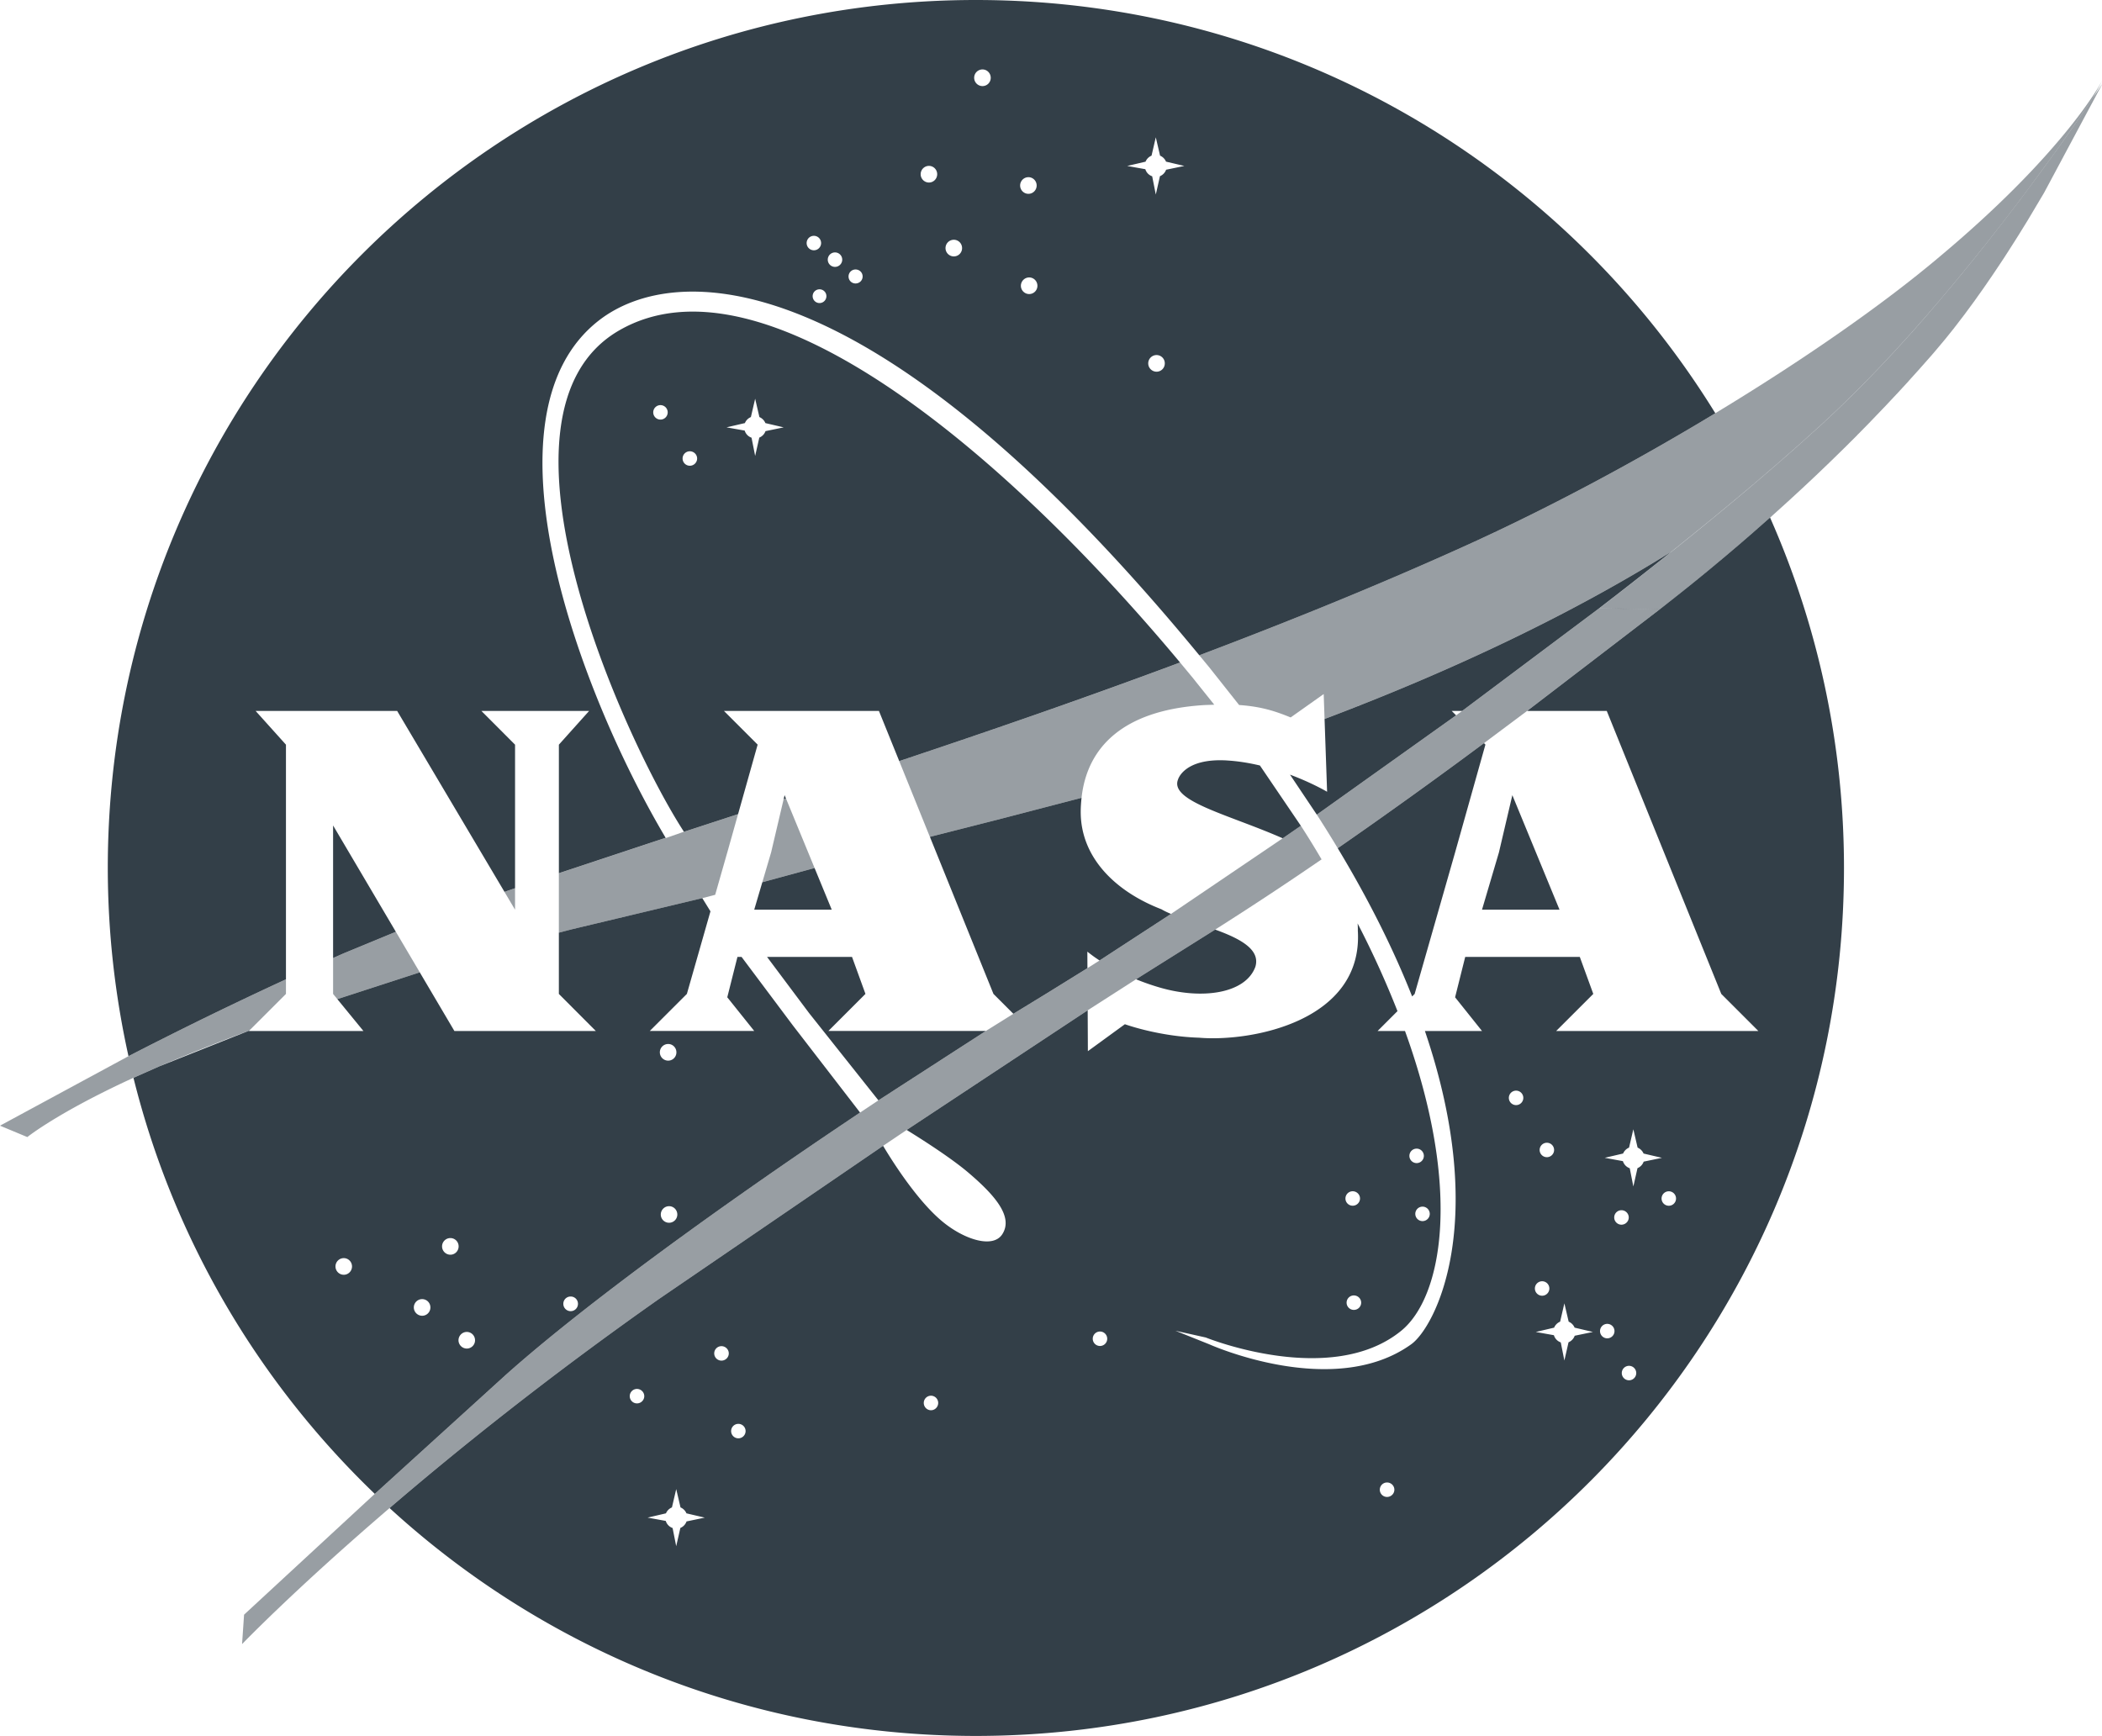 <svg xmlns="http://www.w3.org/2000/svg" viewBox="0 0 125 103.246" fill="#333f48"><path d="M78.598 51.107c0 .013.007.019.016.026l-.016-.026zm-3.946 6.396c.32-1.044-.935-1.687-2.388-2.215l-1.443.905-3.264 2.05a14.38 14.38 0 0 0 1.427.496c2.527.732 5.088.347 5.668-1.236zm-10.383-9.212l-.002.002c0-.287.02-.567.05-.843L59.4 48.73l-4.101 1.043 3.779 9.34 1.183 1.183 2.044-1.25 2.362-1.464-.005-.983a8.39 8.39 0 0 0 .726.526l4.247-2.768c-.21-.089-.404-.18-.562-.275-2.734-1.052-4.806-3.071-4.806-5.791zm8.688-3.063c-2.552-.148-2.903 1.133-2.903 1.133-.516 1.29 3.038 2.09 6.226 3.498l1.078-.745-2.434-3.586c-.625-.148-1.287-.26-1.966-.299zm19.783 8.875l-2.805-6.81-.799 3.409-1.005 3.401h4.609zM17.005 44.29L15.2 42.282h8.417L30 53.044l.629-.218V44.29l-2.003-2.008h6.409l-1.8 2.008v7.644l6.349-2.106c-5.066-8.531-11.317-25.105-3.945-30.788 4.407-3.393 16.089-3.871 35.68 19.933 5.311-2.006 10.638-4.163 15.815-6.507 4.977-2.253 10.134-5.022 14.871-7.888C92.915 9.833 76.624 0 58.031 0 29.524 0 6.41 23.114 6.41 51.625a51.77 51.77 0 0 0 1.231 11.192 234.66 234.66 0 0 1 9.364-4.571V44.29zm51.772-22.183c-.271 0-.495-.222-.495-.495s.222-.495.495-.495a.49.49 0 0 1 .49.495.49.49 0 0 1-.49.495zm-.298-12.85l.253-1.09.254 1.091c.16.068.287.196.354.356l1.089.255-1.083.225c-.064.173-.194.313-.366.383l-.248 1.093-.215-1.085a.64.64 0 0 1-.407-.422l-1.078-.193 1.09-.254a.66.66 0 0 1 .358-.358zm-7.277 8.232c-.271 0-.493-.222-.493-.493s.222-.495.493-.495.49.222.49.495a.49.49 0 0 1-.49.493zm-.045-6.951c.271 0 .49.222.49.495s-.219.495-.49.495-.493-.222-.493-.495.222-.495.493-.495zM58.426 4.13c.271 0 .49.222.49.495a.49.49 0 0 1-.49.495c-.273 0-.495-.222-.495-.495s.222-.495.495-.495zm-1.704 10.13c.271 0 .49.222.49.495a.49.49 0 0 1-.49.495c-.273 0-.495-.222-.495-.495s.222-.495.495-.495zm-1.48-4.394c.271 0 .49.222.49.495s-.219.495-.49.495-.493-.222-.493-.495.222-.495.493-.495zm-4.365 6.161c.233 0 .421.182.421.416s-.188.416-.421.416-.416-.183-.416-.416.188-.416.416-.416zm-1.222-1.014a.43.43 0 1 1 0 .86.43.43 0 1 1 0-.86zm-.511 2.602a.41.41 0 0 1-.408.41.41.41 0 0 1-.41-.41c0-.228.182-.408.41-.408s.408.183.408.408zm-.745-3.589a.43.43 0 1 1 0 .86.43.43 0 1 1 0-.86zm35.727 45.087l2.404-8.411 1.804-6.416-.086-.086a327.87 327.87 0 0 1-8.696 6.249c1.927 3.2 3.364 6.135 4.424 8.816l.151-.151zm-32.979 7.058l-4-5.187-3.049-4.072h-.244l-.605 2.402 1.603 2.004H38.64l2.207-2.205 1.402-4.911-.485-.785-7.791 1.861-.739.194v3.643l2.199 2.205h-8.411l-2.059-3.489-4.903 1.593 1.553 1.897h-6.815l.024-.024-5.35 2.126-1.535.681c2.381 9.592 7.447 18.116 14.35 24.746l7.777-7.066c4.743-4.237 13.068-10.263 21.082-15.613zm-11.359 6.553a.49.49 0 0 1-.493-.49c0-.271.222-.495.493-.495s.49.222.49.495a.49.49 0 0 1-.49.49zm-.054-10.632c.271 0 .49.222.49.495a.49.49 0 0 1-.49.495c-.273 0-.495-.222-.495-.495s.222-.495.495-.495zm-5.798 15.02a.43.43 0 0 1 .434.434c0 .242-.193.436-.434.436s-.436-.193-.436-.436a.43.43 0 0 1 .436-.434zm-13.493-1.294c-.271 0-.493-.222-.493-.495s.222-.495.493-.495.49.222.49.495-.219.495-.49.495zm4.661 2.438c-.271 0-.495-.222-.495-.495s.222-.495.495-.495a.49.49 0 0 1 .49.495.49.49 0 0 1-.49.495zm1.679-3.631c-.271 0-.495-.222-.495-.495s.222-.495.495-.495a.49.49 0 0 1 .49.495c0 .273-.219.495-.49.495zm.976 5.581c-.271 0-.493-.222-.493-.493s.222-.495.493-.495.49.222.49.495a.49.49 0 0 1-.49.493zm17.295-35.92l-2.003-2.003h9.217l1.207 2.983c5.405-1.804 11.036-3.747 16.7-5.864C59.512 26.62 45.273 14.805 36.84 19.64c-8.635 4.945.421 24.596 3.831 29.828l-.194.068 3.414-1.115 1.164-4.135zm-.401-19.48l.254-1.091.253 1.091c.16.067.288.196.356.358l1.087.254-1.081.224a.65.65 0 0 1-.368.384l-.247 1.09-.215-1.084c-.197-.068-.345-.223-.407-.423l-1.08-.192 1.092-.254a.66.66 0 0 1 .356-.357zm-5.377.149a.43.43 0 1 1 .43-.428.43.43 0 0 1-.43.428zm1.746 2.745a.43.43 0 1 1 0-.86c.237 0 .434.192.434.43s-.197.43-.434.43zM23.54 55.419l-3.732-6.324v7.885l.604-.269 3.128-1.292zm27.926 3.694l-.799-2.201h-5.054l2.496 3.336 4.128 5.197 6.388-4.127h-9.364l2.205-2.205zm-6.133-6.641l-.481 1.631h4.609l-1.02-2.477-3.108.846zm1.324-5.179l-.057.242.138-.045-.081-.197zm32.111-4.532l.151 4.33s-.882-.525-2.206-1.019l1.594 2.38 8.284-5.907-.261-.261h.619l8.163-6.116h0l.895-.692h.001l.651-.506.378-.294h0l.04-.031h-.002l.408-.32.609-.48h0l.746-.59.565-.452c-5.9 3.698-13.014 7.081-20.635 9.959z"/><path d="M104.278 31.647l-.687.595h-.002l-.033.029h.003l-.16.136-.565.48-.184.156h-.002l-.034.029h.002l-.414.345-.548.458h.001l-.943.77h-.003l-.038.031h.003l-.164.131-.576.46-.225.18h-.003l-.037.029h.002l-.356.28-.622.49-7.88 6.038h4.737l6.81 16.83 2.205 2.205H92.541l2.207-2.205-.802-2.201h-6.814l-.602 2.402 1.601 2.004h-3.396c3.883 11.419.586 17.627-.811 18.631-4.628 3.333-12.02 0-12.02 0l-2.003-.802 1.802.401s7.432 3.016 11.625-.401c2.407-1.964 3.667-8.309.223-17.829h-1.629l1.182-1.182a55.6 55.6 0 0 0-2.371-5.215c.021.262.013.423.013.423.333 5.389-6.335 6.636-9.44 6.373-2.433-.078-4.412-.802-4.412-.802l-2.201 1.603-.012-2.43-10.763 7.116c.821.506 2.637 1.656 3.692 2.559 1.587 1.354 2.655 2.615 1.993 3.643-.54.84-2.167.347-3.443-.66-1.533-1.209-3.066-3.629-3.645-4.599l-13.336 9.115c-6.566 4.62-11.947 8.944-16.012 12.43 9.109 8.347 21.222 13.468 34.531 13.552h.667c28.36-.179 51.291-23.217 51.291-51.62 0-7.42-1.577-14.467-4.396-20.844l-.295.26-.688.605zM85.024 72.196a.43.43 0 1 1-.86 0 .43.43 0 1 1 .86 0zm-.781-3.88a.43.43 0 1 1 0 .86.43.43 0 1 1 0-.86zm-3.734 9.591a.43.43 0 1 1 0-.86c.242 0 .436.193.436.43s-.193.43-.436.43zm-.069-7.056c.239 0 .436.192.436.43s-.197.43-.436.43a.43.43 0 1 1 0-.86zM37.879 83.468a.43.43 0 1 1 0-.86c.237 0 .434.193.434.43s-.197.43-.434.43zm2.581 7.405l-.248 1.088-.215-1.081a.65.65 0 0 1-.406-.422l-1.079-.197 1.091-.254a.66.66 0 0 1 .355-.352l.255-1.09.255 1.09a.66.66 0 0 1 .353.352l1.089.255-1.083.226a.66.66 0 0 1-.366.387zm2.443-9.949a.43.43 0 1 1 0-.86c.239 0 .436.193.436.43s-.197.43-.436.43zm1.005 4.621a.43.43 0 1 1 0-.86.43.43 0 1 1 0 .86zm11.456-1.67c-.239 0-.43-.197-.43-.436a.43.43 0 0 1 .43-.428.43.43 0 0 1 .428.428c0 .239-.192.436-.428.436zm10.049-3.822a.43.43 0 1 1 0-.86.43.43 0 1 1 0 .86zm17.07 8.979a.43.43 0 1 1 0-.86c.239 0 .436.192.436.43s-.197.43-.436.43zm9.505-21.066a.43.43 0 0 1 .43.428.43.43 0 1 1-.86 0 .43.43 0 0 1 .43-.428zm-1.831-2.239a.43.43 0 1 1 0-.86.43.43 0 1 1 0 .86zm1.549 10.477a.43.43 0 1 1 0 .86.43.43 0 1 1 0-.86zm1.937 3.241a.66.66 0 0 1-.367.388l-.247 1.086-.214-1.079a.65.65 0 0 1-.409-.428l-1.078-.192 1.091-.256c.067-.161.196-.289.357-.356l.253-1.091.255 1.091c.159.067.286.195.353.355l1.089.256-1.083.225zm1.936.153a.43.43 0 1 1 0-.86.43.43 0 1 1 0 .86zm.414-7.189a.43.43 0 0 1 .43-.43c.237 0 .434.192.434.43s-.197.43-.434.43a.43.43 0 0 1-.43-.43zm.88 9.685a.43.43 0 1 1 0-.86.43.43 0 1 1 0 .86zm.257-11.529l-.214-1.083a.65.65 0 0 1-.407-.423l-1.079-.197 1.091-.255c.067-.157.195-.284.354-.351l.255-1.091.254 1.091c.158.067.286.193.354.352l1.093.255-1.086.226c-.064.176-.196.317-.368.387l-.246 1.089zm2.109 1.148a.43.43 0 0 1 0-.86.43.43 0 1 1 0 .86z"/><path d="M1.627 67.629h-.001-.001.002z" opacity=".5"/><path d="M14.822 61.296l2.183-2.181v-.869a234.66 234.66 0 0 0-9.364 4.571L0 66.951l1.625.677c.006-.005 1.827-1.472 6.311-3.526l1.535-.681a148.34 148.34 0 0 1 5.35-2.126zm15.806-7.393v-1.077l-.629.218.629 1.061v-.202zm40.69-14.93l.585.706 1.783 2.252c1.387.095 2.228.4 3.066.739l1.964-1.39.052 1.481c7.621-2.878 14.736-6.262 20.635-9.959l2.137-1.727.139-.113.072-.059 1.202-.994.317-.264 1.115-.94.376-.321 1.015-.874.477-.418.865-.762 1.28-1.157.51-.477.393-.371.359-.348.497-.485.105-.105.052-.052.639-.643.059-.06h0l.674-.697.098-.104h0l.725-.772h0l.374-.407.36-.394h.001l.744-.831h0l.333-.379.369-.421h-.001l.663-.772h0l.032-.037.642-.764h.001l.021-.025h-.001l.361-.435.302-.366h0l.474-.582.231-.285.34-.425.339-.424.452-.574.089-.114h0l.369-.473.254-.328h0l.572-.747.645-.854h-.001l.231-.309 1.273-1.736.121-.167.397-.554.004-.006 1.121-1.596.023-.033.828-1.213c.355-.64.53-.996.53-.996s-2.145 4.159-9.617 10.419c-3.371 2.855-8.115 6.16-13.379 9.345-4.737 2.866-9.894 5.635-14.871 7.888-5.178 2.343-10.504 4.501-15.815 6.507zm-24.58 8.517l-.138.045-.745 3.166-.522 1.77 3.108-.846-1.702-4.136zm8.561 2.283L59.4 48.73l4.917-1.28c.325-2.991 2.451-5.231 7.332-5.517l.56-.02-1.31-1.637-.724-.873c-5.664 2.117-11.295 4.059-16.7 5.864l1.823 4.506zm-34.887 6.938l-.604.269v2.135l.252.308 4.903-1.593-1.423-2.412-3.128 1.292zm22.837-6.009l.642-2.281-3.414 1.115-.883.308v.004l-.011-.019-6.349 2.106v3.538l.739-.194 7.791-1.861.766-.199.718-2.516zm71.674-29.642h.002l.025-.029h-.002l-.024.029zm2.519-3.204h.002l.021-.029h-.002l-.021.029z" opacity=".5"/><path d="M124.919 5.146l.062-.094.018-.037-.161.246.082-.123v.008zM118.3 16.64l-.048.069.048-.069zm-2.064 2.819h.005l.024-.031h-.005l-.024.031zm1.786-2.419l.007-.01h0l-.007.01zm-2.535 3.356l-.337.401.337-.401zm1.852-2.392l-.086.117.086-.117zm1.753-2.546h0l.019-.029h0l-.019.029zm-3.496 4.802h.004l.024-.029h-.003l-.024.029zM97.039 34.675l.039-.031h-.001l-.04.031h.001zM52.515 68.149l1.403-.945 10.763-7.116 2.877-1.846 3.264-2.05 1.443-.905a205.04 205.04 0 0 0 6.325-4.175 52.82 52.82 0 0 0-1.232-2l-1.078.745-6.643 4.499-4.247 2.768-.722.458-2.362 1.464-2.044 1.25-1.636 1.021-6.388 4.127-1.092.726c-8.015 5.35-16.339 11.376-21.082 15.613l-7.777 7.066-7.773 7.185-.119 1.751s3.092-3.222 8.772-8.092c4.065-3.486 9.446-7.81 16.012-12.43l13.336-9.115zm45.204-34.01l.375-.296h-.001l-.609.48.235-.185zm-1.711 1.336l.037-.029h0l.614-.477-.651.506h0zm2.831-2.221l.229-.181 1.097-.879.593-.479.784-.64-2.137 1.727-.565.452zm23.376-24.205h.005l.021-.029h-.004l.258-.362-.397.554.118-.163zm-8.971 11.211l.026-.029h-.001.001l.193-.215.468-.522.057-.065h-.003l-.744.831h.002z" opacity=".5"/><path d="M122.786 8.249h.005l.021-.029h-.004l.542-.772h.003l.021-.031h-.005l.25-.361-1.121 1.596.288-.404zm-8.124 10.41h.003l.026-.031h-.003l-.369.421.343-.391zm-2.936 3.235l.058-.062h-.001l-.098.104.041-.042zm3.629-4.038l.024-.029h-.004l.007-.008-.032.037h.004zm.675-.801l.021-.025h-.004l-.021.025h.004zm-3.52 4.005l.083-.09.289-.317-.374.407h.002zm8.539-10.408h.003l.023-.031h-.004l.564-.77h.004l.021-.029h-.004l.32-.443-1.273 1.736.346-.463zM110.976 22.67l.036-.037h-.001l-.059.06.023-.023zm8.871-10.417h.005l.022-.029h-.004l.582-.772h.004l.022-.029h-.005l-.645.854.019-.024zm-1.867 2.404h.004l.023-.029h-.004l.09-.114-.339.424.225-.281zm5.923-8.01h.004l.02-.029h-.004l.526-.774h.004l.016-.023h-.005l.054-.081-.047.07-.828 1.213.26-.376zm-5.292 7.21h.005l.024-.031h-.005l-.089.114.065-.083zm-8.307 9.49l.011-.011-.052.052.041-.041zm7.035-7.889h.004l.023-.029h-.004l.053-.066-.231.285.155-.19zm1.896-2.402h.004l.024-.031h-.005l-.254.328.232-.297zm-14.034 14.953l.429-.37.146-.128-1.015.874.44-.376zm1.724-1.505l.131-.117.062-.056-.865.762.672-.589zm9.761-10.244h.003l.025-.031h-.005l-.302.366.279-.335zm-14.65 14.41h.001l.038-.031h-.003l.631-.521.25-.208-1.202.994.285-.234zm1.234-1.024l.19-.159.501-.42h.001l.034-.029h-.001l.212-.181.177-.152-1.115.94zM86.592 42.544l-8.284 5.907a77.88 77.88 0 0 1 1.244 1.997 327.87 327.87 0 0 0 8.696-6.249l2.564-1.916 7.88-6.038h-.003l-.002.002-1.244-.028-2.331-.048.002-.004-8.163 6.116-.358.261z" opacity=".5"/><path d="M124.919 5.146v-.008l-.082.123-.319.479-.054.081h.005l-.016.023h-.004l-.526.774h.004l-.02.029h-.004l-.26.376-.023.033-.25.361h.005l-.021.031h-.003l-.542.772h.004l-.021.029h-.005l-.288.404-.004.006-.258.362h.004l-.021.029h-.005l-.118.163-.121.167-.32.443h.004l-.021.029h-.004l-.564.77h.004l-.023.031h-.003l-.346.463-.231.309h.006l-.022.029h-.004l-.582.772h.004l-.022.029h-.005l-.019.024-.572.747h.006l-.024.031h-.004l-.232.297-.369.473h.006l-.024.031h-.005l-.065.083-.452.574-.09.114h.004l-.023.029h-.004l-.225.281-.34.425-.053.066h.004l-.023.029h-.004l-.155.19-.474.582h.005l-.025.031h-.003l-.279.335-.361.435h.005l-.021.025h-.005l-.642.764-.007.008h.004l-.024.029h-.004l-.663.772h.004l-.026.031h-.003l-.343.391-.333.379h.003l-.057.065-.468.522-.193.215h0 0l-.026.029h-.003l-.36.394-.289.317-.083.09h-.002l-.725.772h.001l-.058.062-.041.042-.674.697h.001l-.036.037-.023.023-.639.643-.011.011-.041.041-.105.105-.497.485-.359.348-.393.371-.51.477-1.28 1.157-.062.056-.131.117-.672.589-.477.418-.146.128-.429.37-.44.376-.376.321-.177.152-.212.181h.001l-.034.029h-.001l-.501.42-.19.159-.317.264-.25.208-.631.521h.003l-.038.031h-.001l-.285.234-.072.059-.139.113-.784.64-.593.479-1.097.879-.229.181-.746.59h.001l-.375.296-.235.185-.408.32h.003l-.039.031h-.002l-.378.294-.614.477h0l-.037.029h-.001l-.895.692h0 .003c-.005.004 1.267.03 2.326.052l1.244.028.002-.002h.003l.622-.49.356-.28h-.002l.037-.029h.003l.225-.18.576-.46.164-.131h-.003l.038-.031h.003l.943-.77h-.001l.548-.458.414-.345h-.002l.034-.029h.002l.184-.156.565-.48.16-.136h-.003l.033-.029h.002l.687-.595.688-.605.295-.26.127-.112h-.003l.035-.031h.001l.078-.071.637-.575.139-.126h-.002l.032-.029h.003l.266-.245.602-.555h.001l.822-.772h-.001l.436-.417.4-.383h-.002l.032-.031h.001l.076-.074.445-.435.269-.263h-.003l.024-.023h.004l.394-.393.032-.031.348-.348h-.005l.03-.031h.003l.757-.77h-.005l.03-.031h.002l.311-.324.33-.344.1-.104h-.001l.027-.029h.003l.419-.446.153-.163.153-.162h-.002l.027-.029h.004l.71-.772h-.004l.028-.031h.001l.165-.183.312-.346.217-.241h-.002l.027-.031h.001l.12-.136.465-.525.096-.11h-.005l.024-.029h.006l.197-.234.337-.401.115-.136h-.006l.024-.029h.007l.163-.203.105-.13.352-.439h-.011l.024-.031h.009l.491-.641.072-.094.026-.034h-.001l.022-.031h.001l.373-.507.086-.117.109-.148h-.005l.021-.029h.004l.133-.188.315-.444.099-.14h-.003l.017-.025h.003l.22-.321.048-.069.26-.38h0l.354-.53.182-.272h-.003l.019-.029h.004l.269-.417.461-.722.273-.434h-.001l.455-.737.039-.063h-.001l.911-1.532.042-.071h0L125 5.026v-.004l-.019.03-.062.094z" opacity=".5"/></svg>